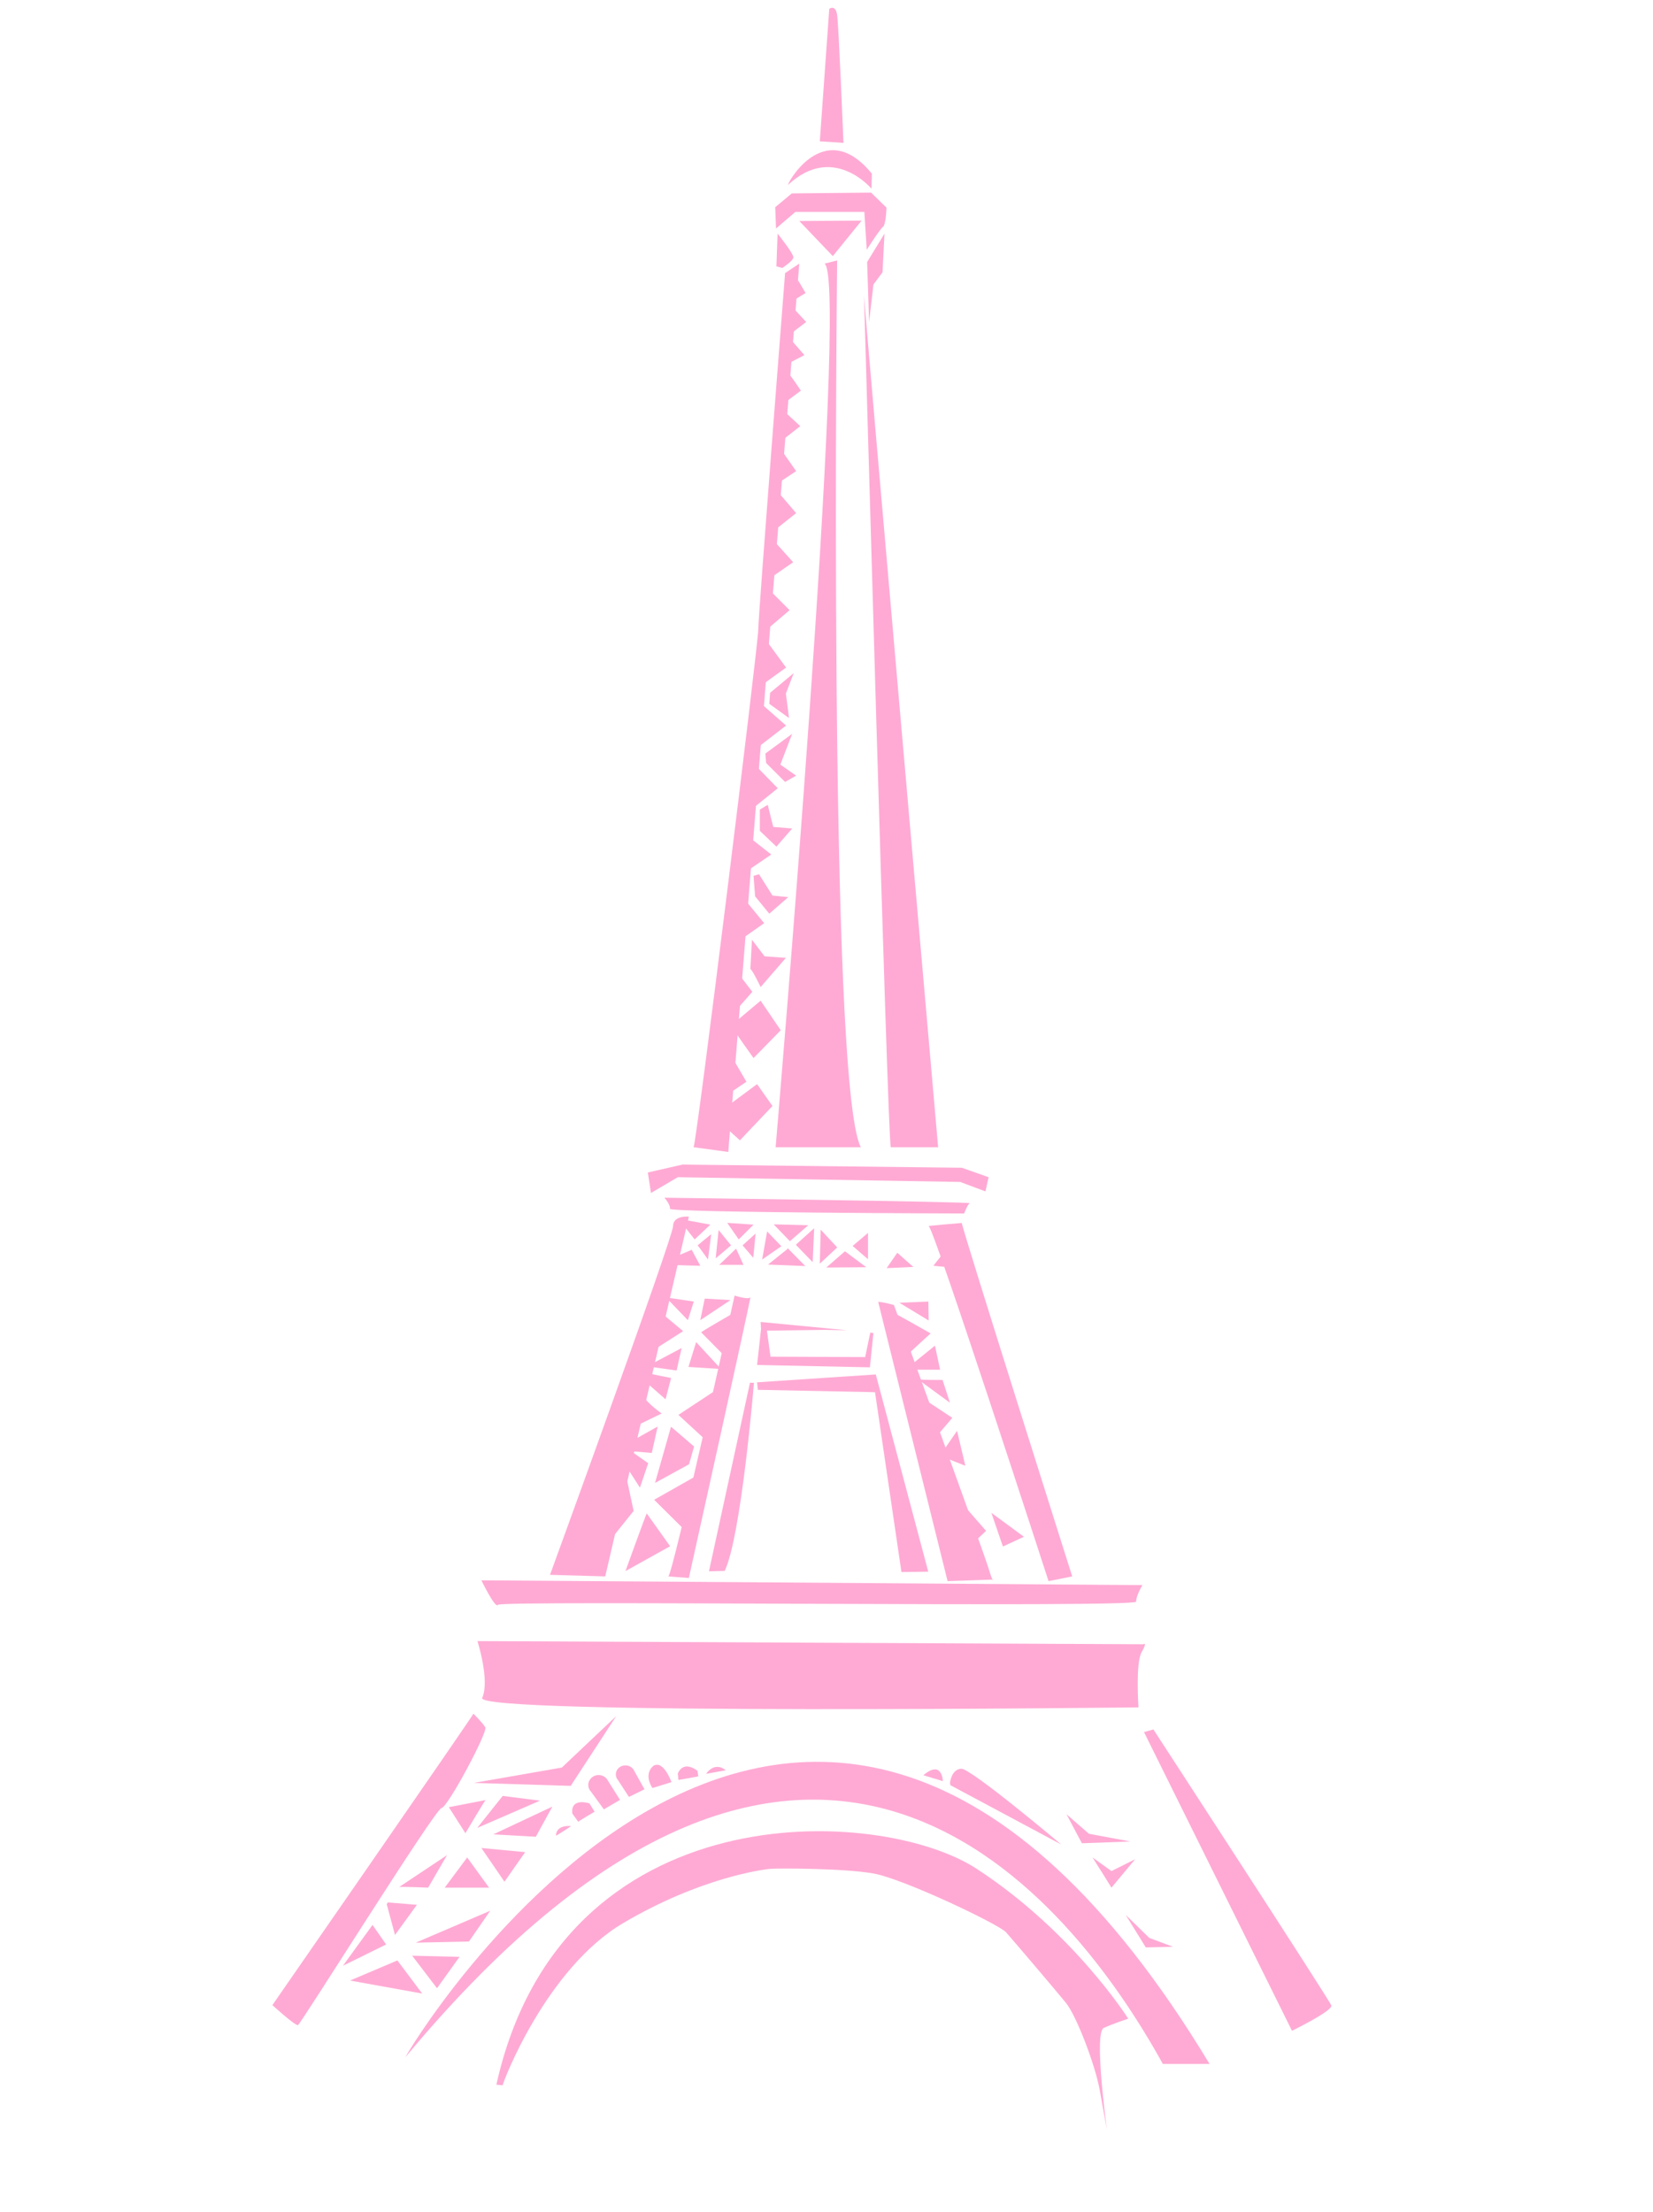 <?xml version="1.0"?><svg width="567.23" height="758.923" xmlns="http://www.w3.org/2000/svg">
 <title>eiffel tower</title>
 <g>
  <title>Layer 1</title>
  <path id="path3130" d="m163.837,563.074c0,0 4.331,13.533 1.624,19.488c-2.706,5.957 225.216,3.249 225.216,3.249c0,0 -1.084,-15.159 1.082,-18.948c2.166,-3.789 0.541,-2.706 0.541,-2.706l-228.463,-1.083z" fill="#ffaad4"/>
  <path id="path3132" d="m188.739,540.336c0,0 42.228,-115.855 42.228,-119.646c0,-3.791 5.414,-3.248 5.414,-3.248l-28.693,123.435l-18.949,-0.541z" fill="#ffaad4"/>
  <polygon id="polygon3134" points="223.386 409.322 232.59 403.907 329.497 405.532 338.159 408.78 339.243 403.907 330.04 400.66 234.215 399.577 222.304 402.284 223.386 409.322" fill="#ffaad4"/>
  <path id="path3136" d="m238.004,393.622l11.911,1.623l24.362,-304.797l-4.872,3.249c0,0 -9.204,117.48 -9.204,122.352c0,4.872 -21.115,175.948 -22.197,177.573z" fill="#ffaad4"/>
  <path id="path3138" d="m281.318,48.491l8.121,0.541c0,0 -1.623,-40.062 -2.166,-43.852c-0.541,-3.789 -2.705,-2.165 -2.705,-2.165l-3.25,45.476z" fill="#ffaad4"/>
  <path id="path3140" d="m270.49,63.377c-1.189,1.107 11.91,-24.361 28.693,-3.789l-0.137,5.145c0,0 -13.125,-15.703 -28.556,-1.356z" fill="#ffaad4"/>
  <path id="path3142" d="m266.021,71.093l0.271,7.308l6.632,-5.684l23.684,0l0.813,12.993c0,0 4.467,-7.038 5.551,-7.85c1.082,-0.813 1.219,-6.632 1.219,-6.632l-5.279,-5.142l-27.205,0.27l-5.686,4.737z" fill="#ffaad4"/>
  <path id="path3144" d="m282.94,90.449l4.331,-1.084c0,0 -3.248,282.603 8.121,304.257l-29.234,0c0,0 25.445,-297.76 16.782,-303.173z" fill="#ffaad4"/>
  <path id="path3146" d="m229.345,540.88l7.037,0.54c0,0 21.654,-97.448 21.114,-96.365c-0.541,1.083 -5.414,-0.54 -5.414,-0.54c0,0 -21.113,95.282 -22.737,96.365z" fill="#ffaad4"/>
  <path id="path3148" d="m301.347,446.68c1.625,0 5.414,1.082 5.414,1.082c0,0 30.859,84.996 32.484,90.41c1.623,5.415 1.623,3.791 1.623,3.791l-15.699,0.541l-23.822,-95.824z" fill="#ffaad4"/>
  <path id="path3150" d="m330.042,419.61c0,1.623 37.896,121.27 37.896,121.27l-8.121,1.624c0,0 -39.521,-121.811 -41.146,-121.811c-1.623,0 11.371,-1.083 11.371,-1.083z" fill="#ffaad4"/>
  <path id="path3152" d="m305.681,393.623l16.24,0c0,0 -25.445,-290.179 -25.445,-292.347c0,-2.164 8.121,290.722 9.205,292.347z" fill="#ffaad4"/>
  <path id="path3154" d="m227.989,410.946c0,0 2.167,2.437 1.896,3.79c-0.272,1.354 100.968,1.624 100.968,1.624c0,0 1.082,-2.978 1.895,-3.518c0.812,-0.542 -104.759,-1.896 -104.759,-1.896z" fill="#ffaad4"/>
  <path id="path3156" d="m165.19,542.231c0.811,0 226.839,1.625 226.839,1.625c0,0 -2.166,3.519 -2.166,5.684c0,2.168 -218.177,-0.54 -218.989,1.084c-0.813,1.623 -5.684,-8.393 -5.684,-8.393z" fill="#ffaad4"/>
  <path id="path3158" d="m162.459,587.979c-0.312,0.936 -68.987,99.993 -68.987,99.993c0,0 7.839,7.166 8.78,6.854c0.941,-0.312 47.039,-74.138 49.234,-74.449c2.194,-0.312 15.992,-26.167 15.052,-27.724c-0.942,-1.558 -4.079,-4.673 -4.079,-4.673z" fill="#ffaad4"/>
  <path id="path3160" d="m172.498,715.493c0,-0.907 14.888,-40.082 41.415,-55.708c26.527,-15.624 47.913,-18.342 50.349,-18.566c2.436,-0.227 25.175,-0.228 35.46,1.584c10.285,1.813 43.041,17.438 45.477,20.155c2.436,2.717 17.055,19.927 20.572,24.23c3.52,4.302 10.016,21.06 11.641,30.118c1.623,9.057 2.436,13.361 2.436,13.361c0,0 -4.602,-33.288 -1.084,-34.874c3.521,-1.585 8.393,-3.17 8.393,-3.17c0,0 -18.678,-29.664 -51.973,-51.402c-33.295,-21.74 -142.384,-26.949 -164.851,74.047l2.165,0.226z" fill="#ffaad4"/>
  <path id="path3162" d="m395.797,593.392c0,0 60.466,92.899 61.053,94.698c0.587,1.798 -13.503,8.691 -13.503,8.691l-50.777,-102.49l3.227,-0.899z" fill="#ffaad4"/>
  <path id="path3164" d="m166.611,617.618c-1.016,1.423 -6.903,11.369 -6.903,11.369l-5.685,-8.932l12.588,-2.437z" fill="#ffaad4"/>
  <path id="path3166" d="m136.969,647.463c0.609,-0.203 9.949,0.203 9.949,0.203l6.496,-11.166l-16.445,10.963z" fill="#ffaad4"/>
  <path id="path3168" d="m133.112,652.741l9.948,0.813l-7.512,10.354l-2.843,-10.557c0.001,0 0.61,-1.015 0.407,-0.61z" fill="#ffaad4"/>
  <polygon id="polygon3170" points="173.107 645.635 180.212 635.485 165.19 634.064 173.107 645.635" fill="#ffaad4"/>
  <polygon id="polygon3172" points="169.25 629.395 183.867 630.206 189.552 619.853 169.25 629.395" fill="#ffaad4"/>
  <polygon id="polygon3174" points="172.498 616.198 163.768 627.161 185.287 617.821 172.498 616.198" fill="#ffaad4"/>
  <polygon id="polygon3176" points="168.234 655.583 160.926 666.142 142.655 666.547 168.234 655.583" fill="#ffaad4"/>
  <polygon id="polygon3178" points="157.678 671.42 149.963 682.179 141.436 671.013 157.678 671.42" fill="#ffaad4"/>
  <polygon id="polygon3180" points="136.361 672.638 144.887 684.007 120.119 679.539 136.361 672.638" fill="#ffaad4"/>
  <polygon id="polygon3182" points="127.834 660.455 117.683 674.464 132.503 667.156 127.834 660.455" fill="#ffaad4"/>
  <polygon id="polygon3184" points="160.317 637.312 152.602 647.666 167.829 647.666 160.317 637.312" fill="#ffaad4"/>
  <path id="path3186" d="m239.392,427.289c0.711,0.812 3.554,4.873 3.554,4.873l1.116,-8.729l-4.67,3.856z" fill="#ffaad4"/>
  <path id="path3188" d="m234.62,420.488l3.757,4.771l5.38,-5.076l-9.339,-1.726c0,0 -3.858,15.429 -3.553,15.532c0.305,0.1 9.44,0.304 9.44,0.304l-2.943,-5.482l-4.771,2.031l2.029,-10.354z" fill="#ffaad4"/>
  <polygon id="polygon3190" points="249.544 419.574 258.578 420.184 253.502 425.26 249.544 419.574" fill="#ffaad4"/>
  <polygon id="polygon3192" points="252.589 428.405 246.803 433.99 255.126 433.99 252.589 428.405" fill="#ffaad4"/>
  <polygon id="polygon3194" points="246.599 422.011 245.585 431.756 250.863 427.289 246.599 422.011" fill="#ffaad4"/>
  <path id="path3196" d="m259.287,423.229c0,0.305 -0.812,8.324 -0.812,8.324l-3.654,-4.264l4.466,-4.06z" fill="#ffaad4"/>
  <polygon id="polygon3198" points="263.247 422.519 261.521 432.162 268.12 427.594 263.247 422.519" fill="#ffaad4"/>
  <polygon id="polygon3200" points="265.48 420.081 277.356 420.387 271.062 425.867 265.48 420.081" fill="#ffaad4"/>
  <path id="path3202" d="m270.252,428.507c-0.406,0.305 -6.7,5.38 -6.7,5.38l12.789,0.508l-6.089,-6.19l0,0.302z" fill="#ffaad4"/>
  <polygon id="polygon3204" points="273.094 427.086 278.879 433.075 279.386 421.402 273.094 427.086" fill="#ffaad4"/>
  <polygon id="polygon3206" points="281.619 421.91 281.316 433.583 287.304 428 281.619 421.91" fill="#ffaad4"/>
  <polygon id="polygon3208" points="283.549 434.902 289.943 429.319 297.253 434.802 283.549 434.902" fill="#ffaad4"/>
  <polygon id="polygon3210" points="297.861 423.025 297.861 432.061 292.583 427.492 297.861 423.025" fill="#ffaad4"/>
  <polygon id="polygon3212" points="308.622 446.982 318.671 453.072 318.57 446.577 308.622 446.982" fill="#ffaad4"/>
  <polygon id="polygon3214" points="274.277 75.832 295.663 75.696 285.782 87.876 274.277 75.832" fill="#ffaad4"/>
  <path id="path3216" d="m303.513,80.162c-0.406,0.677 -5.955,9.745 -5.955,9.745l0.676,20.572l1.488,-12.857l3.115,-4.196l0.676,-13.264z" fill="#ffaad4"/>
  <path id="path3218" d="m266.834,80.162c0,0 5.684,7.039 5.413,8.256c-0.271,1.218 -3.788,3.519 -3.788,3.519l-2.032,-0.542l0.407,-11.233z" fill="#ffaad4"/>
  <path id="path3220" d="m260.066,476.86c0.406,0 40.199,0.812 40.199,0.812l9.066,61.717l9.203,-0.135l-18,-67.673l-40.738,2.707l0.27,2.572z" fill="#ffaad4"/>
  <path id="path3222" d="m258.714,474.423c0,0.406 -4.333,52.515 -10.016,64.56l-5.415,0.137l14.076,-64.696l1.355,0l0,-0.001z" fill="#ffaad4"/>
  <polygon id="polygon3224" points="261.149 456.017 259.796 468.333 298.505 469.145 299.722 457.369 298.64 457.235 296.882 465.627 264.398 465.49 263.179 456.557 282.94 456.287 290.654 456.423 261.014 453.579 261.149 456.017" fill="#ffaad4"/>
  <path id="path3226" d="m306.896,450.603c1.082,0.406 12.451,6.902 12.451,6.902c0,0 -7.172,6.498 -7.443,6.903c-0.272,0.406 -5.008,-13.805 -5.008,-13.805z" fill="#ffaad4"/>
  <polygon id="polygon3228" points="311.632 469.145 320.837 461.701 322.595 469.957 311.497 469.957 311.632 469.145" fill="#ffaad4"/>
  <polygon id="polygon3230" points="340.191 519.055 351.357 527.275 344.15 530.626 340.191 519.055" fill="#ffaad4"/>
  <path id="path3232" d="m315.017,473.273c0.711,0.202 8.424,0.202 8.424,0.202l2.539,7.817l-10.963,-8.019z" fill="#ffaad4"/>
  <path id="path3234" d="m240.611,457.133c0.102,-0.305 11.064,-6.599 11.064,-6.599l-3.045,14.72l-8.019,-8.121z" fill="#ffaad4"/>
  <polygon id="polygon3236" points="241.828 445.562 240.305 452.971 250.66 446.069 241.828 445.562" fill="#ffaad4"/>
  <polygon id="polygon3238" points="238.073 446.577 228.532 445.154 236.042 452.971 238.073 446.577" fill="#ffaad4"/>
  <path id="path3240" d="m227.008,450.534c0.509,0.406 7.411,6.193 7.411,6.193l-10.659,6.801l3.248,-12.994z" fill="#ffaad4"/>
  <polygon id="polygon3242" points="238.884 460.482 236.245 469.01 247.411 469.721 238.884 460.482" fill="#ffaad4"/>
  <polygon id="polygon3244" points="245.585 477.029 232.795 485.454 241.93 493.879 245.585 477.029" fill="#ffaad4"/>
  <polygon id="polygon3246" points="239.697 505.959 224.47 514.587 235.23 525.246 239.697 505.959" fill="#ffaad4"/>
  <path id="path3248" d="m221.932,519.257c-0.304,0.405 -7.309,19.795 -7.309,19.795l15.328,-8.528l-8.019,-11.267z" fill="#ffaad4"/>
  <polygon id="polygon3250" points="230.257 489.515 224.775 508.801 236.449 502.406 238.174 496.316 230.257 489.515" fill="#ffaad4"/>
  <path id="path3252" d="m233.911,462.514c-0.101,0.305 -1.726,7.715 -1.726,7.715l-10.152,-1.422l11.878,-6.293z" fill="#ffaad4"/>
  <path id="path3254" d="m212.762,617.553l-4.167,-6.616c-0.58,-1.128 -1.777,-1.912 -3.175,-1.912c-1.961,0 -3.553,1.53 -3.553,3.418c0,0.708 0.223,1.365 0.606,1.91c0.107,0.151 0.229,0.29 0.358,0.423l4.381,6.024l5.55,-3.247z" fill="#ffaad4"/>
  <path id="path3256" d="m221.161,613.914l-3.493,-6.267c-0.475,-1.061 -1.542,-1.845 -2.841,-1.928c-1.825,-0.115 -3.393,1.185 -3.502,2.901c-0.041,0.645 0.128,1.255 0.455,1.774c0.088,0.143 0.195,0.277 0.308,0.404l3.725,5.743l5.348,-2.627z" fill="#ffaad4"/>
  <path id="path3258" d="m223.861,613.491l6.564,-2.03c0,0 -2.706,-7.646 -6.158,-5.617c0,0 -3.588,2.437 -0.474,7.512c3.114,5.075 0.068,0.135 0.068,0.135z" fill="#ffaad4"/>
  <path id="path3260" d="m190.769,629.801c-0.008,0.243 5.211,-3.249 5.211,-3.249c0,0 -5.075,-0.677 -5.211,3.249z" fill="#ffaad4"/>
  <path id="path3262" d="m198.416,625.063c0.542,-0.473 5.617,-3.45 5.617,-3.45l-1.76,-2.843c0,0 -6.496,-2.232 -5.888,3.451l2.031,2.842z" fill="#ffaad4"/>
  <path id="path3264" d="m232.795,610.717l6.833,-1.219l-0.271,-1.896c0,0 -4.602,-3.924 -6.767,0.881l0.205,2.234z" fill="#ffaad4"/>
  <path id="path3266" d="m242.268,608.618l6.768,-1.219c0,0 -3.452,-3.315 -6.768,1.219z" fill="#ffaad4"/>
  <path id="path3268" d="m222.575,471.176c1.354,0.406 7.714,1.623 7.714,1.623l-1.895,7.309l-7.443,-6.495l1.624,-2.437z" fill="#ffaad4"/>
  <path id="path3270" d="m220.681,478.077c-0.637,1.91 6.362,6.904 6.362,6.904l-9.204,4.466c0,0 2.978,-11.775 2.842,-11.37z" fill="#ffaad4"/>
  <path id="path3272" d="m215.538,497.838c0.541,0 8.121,0.678 8.121,0.678l2.031,-9.068l-10.152,5.685l0.135,2.165l6.768,4.737l-2.843,8.391l-5.819,-9.067l3.654,17.054l-10.42,12.993l8.525,-33.568z" fill="#ffaad4"/>
  <polygon id="polygon3274" points="304.257 435.106 313.394 434.699 307.911 429.827 304.257 435.106" fill="#ffaad4"/>
  <polygon id="polygon3276" points="162.551 611.732 195.845 612.747 211.477 588.791 192.8 606.454 162.551 611.732" fill="#ffaad4"/>
  <path id="path3278" d="m316.843,609.093l6.701,2.029c0,0 -0.203,-7.511 -6.701,-2.029z" fill="#ffaad4"/>
  <path id="path3280" d="m365.974,622.492c0.406,0.812 5.279,9.947 5.279,9.947l16.648,-0.609l-14.213,-2.64l-7.714,-6.698z" fill="#ffaad4"/>
  <path id="path3282" d="m374.907,637.312c0.811,1.219 6.496,10.354 6.496,10.354l8.121,-9.745l-8.121,4.061l-6.496,-4.67z" fill="#ffaad4"/>
  <path id="path3284" d="m386.277,657.005c0.609,1.015 6.902,11.166 6.902,11.166l9.338,-0.203l-8.119,-3.046l-8.121,-7.917z" fill="#ffaad4"/>
  <path id="path3286" d="m326.183,612.543l37.965,20.304c0,0 -31.063,-26.19 -34.311,-25.988c-3.248,0.203 -3.857,4.467 -3.857,5.076" fill="#ffaad4"/>
  <polygon id="polygon3288" points="317.249 480.176 326.792 486.47 320.904 493.371 317.249 480.176" fill="#ffaad4"/>
  <polygon id="polygon3290" points="328.415 490.936 322.529 499.463 331.259 502.914 328.415 490.936" fill="#ffaad4"/>
  <polygon id="polygon3292" points="330.04 515.703 338.365 525.246 334.101 529.306 330.04 515.703" fill="#ffaad4"/>
  <polygon id="polygon3294" points="323.948 429.624 320.294 434.294 326.386 434.902 323.948 429.624" fill="#ffaad4"/>
  <path id="path3296" d="m248.224,386.179c1.421,1.217 5.685,5.075 5.685,5.075l11.165,-11.775l-5.277,-7.511l-11.775,8.729l0.202,5.482z" fill="#ffaad4"/>
  <path id="path3298" d="m251.269,362.831c0.609,1.015 4.873,8.324 4.873,8.324l-7.512,5.075l2.639,-13.399z" fill="#ffaad4"/>
  <path id="path3300" d="m250.863,351.868c0.609,1.218 7.715,11.166 7.715,11.166l9.338,-9.542l-6.902,-10.151l-10.151,8.527z" fill="#ffaad4"/>
  <polygon id="polygon3302" points="252.081 347.198 258.172 340.296 252.081 332.379 252.081 347.198" fill="#ffaad4"/>
  <polygon id="polygon3304" points="252.69 323.446 262.232 316.746 254.72 307.61 252.69 323.446" fill="#ffaad4"/>
  <polygon id="polygon3306" points="256.141 286.496 253.909 300.504 264.669 293.196 256.141 286.496" fill="#ffaad4"/>
  <polygon id="polygon3308" points="256.547 278.781 266.901 270.458 258.375 261.728 256.141 279.797 256.547 278.781" fill="#ffaad4"/>
  <polygon id="polygon3310" points="258.781 256.247 258.984 257.261 269.744 248.938 259.796 240.208 258.781 256.247" fill="#ffaad4"/>
  <polygon id="polygon3312" points="262.03 218.485 260.202 235.945 269.744 229.042 262.03 218.485" fill="#ffaad4"/>
  <polygon id="polygon3314" points="262.841 216.251 270.963 209.349 263.247 201.635 262.841 216.251" fill="#ffaad4"/>
  <polygon id="polygon3316" points="264.262 198.386 272.179 192.905 264.871 184.784 264.262 198.386" fill="#ffaad4"/>
  <polygon id="polygon3318" points="265.277 182.348 273.195 176.055 266.089 167.73 265.277 182.348" fill="#ffaad4"/>
  <polygon id="polygon3320" points="266.495 166.106 273.195 161.64 267.51 153.519 266.495 166.106" fill="#ffaad4"/>
  <polygon id="polygon3322" points="268.12 151.286 274.616 146.211 269.338 141.338 268.12 151.286" fill="#ffaad4"/>
  <path id="path3324" d="m269.135,138.293l5.685,-4.264c0,0 -4.265,-6.496 -4.265,-5.685c-0.001,0.813 -1.42,9.949 -1.42,9.949z" fill="#ffaad4"/>
  <polygon id="polygon3326" points="269.744 125.097 276.038 121.849 270.554 115.555 269.744 125.097" fill="#ffaad4"/>
  <polygon id="polygon3328" points="271.57 114.336 276.646 110.479 271.57 104.998 271.57 114.336" fill="#ffaad4"/>
  <polygon id="polygon3330" points="272.789 102.765 276.443 100.532 273.803 96.065 272.789 102.765" fill="#ffaad4"/>
  <path id="path3332" d="m257.494,332.447c0.813,0.541 3.52,6.225 3.52,6.225l8.662,-10.016l-7.309,-0.541l-4.331,-5.685l-0.542,10.017z" fill="#ffaad4"/>
  <polygon id="polygon3334" points="259.118 307.542 263.99 313.498 270.488 307.814 265.073 307.272 260.472 299.963 258.578 300.504 259.118 307.542" fill="#ffaad4"/>
  <polygon id="polygon3336" points="260.743 285.075 266.427 290.488 271.842 284.263 265.344 283.723 263.45 276.142 260.743 277.767 260.743 285.075" fill="#ffaad4"/>
  <polygon id="polygon3338" points="262.908 261.796 269.405 268.293 273.195 266.126 267.781 262.337 271.842 251.78 262.637 258.548 262.908 261.796" fill="#ffaad4"/>
  <polygon id="polygon3340" points="270.76 246.367 263.992 241.494 264.262 237.704 272.384 230.938 269.676 237.975 270.76 246.367" fill="#ffaad4"/>
  <path id="path3346" d="m415.07,708.165c-140.6,-233.057 -277.89,-0.007 -275.866,-2.436c140.742,-169.021 229.096,-53.231 259.836,2.436l16.03,0z" fill="#ffaad4"/>
 </g>
</svg>